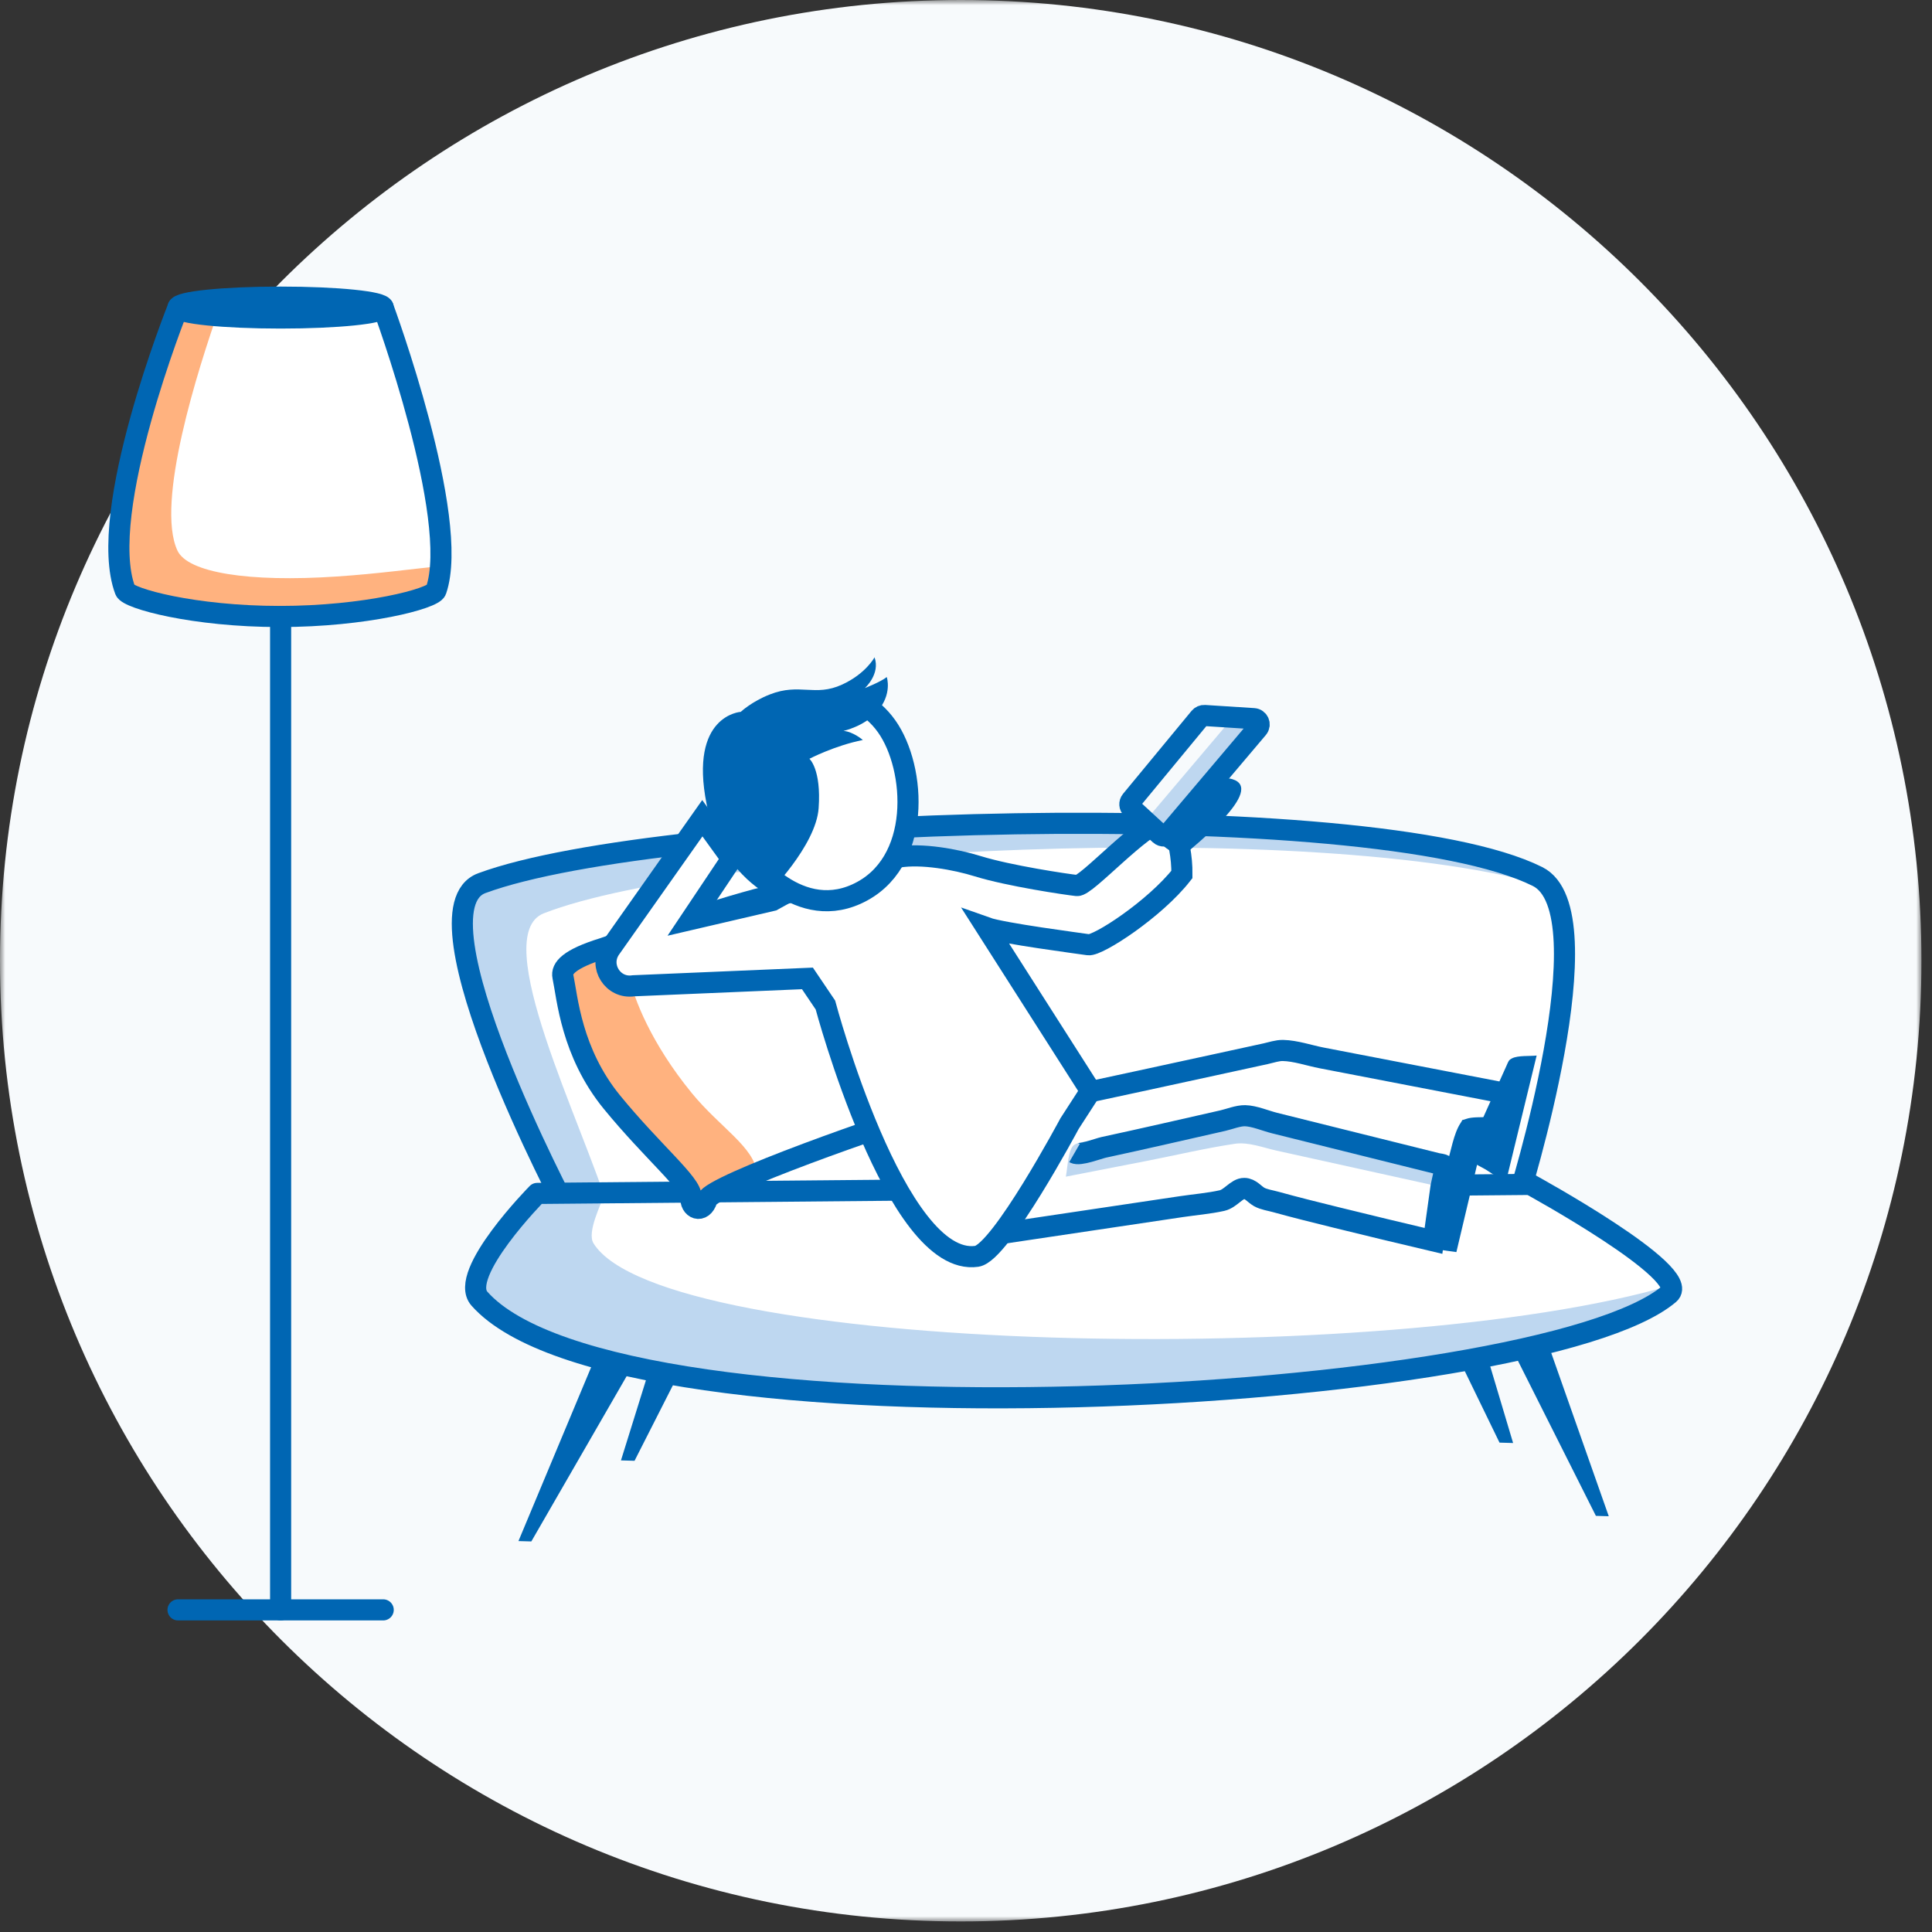 <?xml version="1.0" encoding="UTF-8"?>
<svg width="183px" height="183px" viewBox="0 0 183 183" version="1.1" xmlns="http://www.w3.org/2000/svg" xmlns:xlink="http://www.w3.org/1999/xlink">
    <rect x="0" y="0" width="183" height="183" fill="#333333" stroke="none"/>
    <title>illu_sofa-und-lampe-im-kreis_duotone</title>
    <defs>
        <polygon id="path-1" points="0 0 182 0 182 182 0 182"></polygon>
    </defs>
    <g id="Symbols" stroke="none" stroke-width="1" fill="none" fill-rule="evenodd">
        <g id="Group-74">
            <g id="Group-3">
                <mask id="mask-2" fill="white">
                    <use xlink:href="#path-1"></use>
                </mask>
                <g id="Clip-2"></g>
                <path d="M182,91 C182,141.258 141.258,182 91,182 C40.742,182 0,141.258 0,91 C0,40.742 40.742,-0 91,-0 C141.258,-0 182,40.742 182,91" id="Fill-1" fill="#F7FAFC" mask="url(#mask-2)"></path>
            </g>
            <g id="Group-6" transform="translate(11.258, 28.144)">
                <g id="Group-5" transform="translate(0, 0)">
                    <path d="M5.606,0.989 C5.606,0.989 -2.179,20.412 0.599,27.778 C0.892,28.551 7.191,29.276 15.322,29.276 C23.453,29.276 29.775,28.56 30.044,27.778 C32.407,20.947 25.039,0.989 25.039,0.989 L5.606,0.989 Z" id="Fill-4" fill="#FFFFFF"></path>
                    <path d="M20.665,26.461 C12.256,27.026 6.511,26.093 5.545,24 C3.46,19.481 7.465,6.882 9.541,0.989 L5.606,0.989 C5.606,0.989 -2.179,20.413 0.6,27.778 C0.892,28.551 7.104,30.25 15.235,30.25 C23.366,30.25 29.775,28.56 30.045,27.778 C30.272,27.123 30.407,26.344 30.47,25.477 C27.872,25.734 24.549,26.202 20.665,26.461" id="Fill-6" fill="#FFB27F"></path>
                    <line x1="5.606" y1="124.344" x2="25.039" y2="124.344" id="Stroke-8" stroke="#0066B3" stroke-width="2" stroke-linecap="round" stroke-linejoin="round"></line>
                    <line x1="15.322" y1="30.25" x2="15.322" y2="124.344" id="Stroke-10" stroke="#0066B3" stroke-width="2" stroke-linecap="round" stroke-linejoin="round"></line>
                    <path d="M25.039,0.989 C25.039,1.535 20.689,1.978 15.322,1.978 C9.957,1.978 5.605,1.535 5.605,0.989 C5.605,0.444 9.957,-2.07810976e-16 15.322,-2.07810976e-16 C20.689,-2.07810976e-16 25.039,0.444 25.039,0.989 Z" id="Stroke-12" stroke="#0066B3" stroke-width="2" stroke-linecap="round" stroke-linejoin="round"></path>
                    <path d="M25.039,0.989 C25.039,0.989 32.407,20.947 30.046,27.778 C29.775,28.56 23.366,30.25 15.234,30.25 C7.103,30.25 0.892,28.551 0.6,27.778 C-2.179,20.412 5.605,0.989 5.605,0.989" id="Stroke-14" stroke="#0066B3" stroke-width="2" stroke-linecap="round" stroke-linejoin="round"></path>
                </g>
                <g id="Group-4" transform="translate(32.534, 34.117)">
                    <g id="Group-2" transform="translate(0, 15.721)">
                        <polygon id="Fill-16" fill="#0066B3" points="14.877 45.121 19.664 45.26 6.536 68.024 5.316 67.989"></polygon>
                        <polygon id="Fill-18" fill="#0066B3" points="100.353 42.251 95.564 42.111 107.372 65.601 108.591 65.637"></polygon>
                        <polygon id="Fill-20" fill="#0066B3" points="93.619 38.9 88.57 38.752 98.243 58.664 99.53 58.701"></polygon>
                        <polygon id="Fill-22" fill="#0066B3" points="21.087 40.896 26.135 41.044 16.312 60.385 15.026 60.348"></polygon>
                        <path d="M9.948,36.724 C9.948,36.724 -5.14,8.254 1.847,5.671 C19.012,-0.673 86.19,-2.769 101.844,5.043 C108.54,8.384 99.948,35.729 99.948,35.729 L9.948,36.724 Z" id="Fill-24" fill="#FFFFFF"></path>
                        <path d="M7.723,8.525 C23.508,2.37 81.37,-0.553 102.936,6.031 C102.651,5.607 102.294,5.267 101.846,5.043 C86.191,-2.768 19.012,-0.673 1.846,5.672 C-5.139,8.253 9.948,36.723 9.948,36.723 L13.94,36.817 C11.429,28.499 2.387,10.604 7.723,8.525" id="Fill-26" fill="#BED7F0"></path>
                        <path d="M9.948,36.724 C9.948,36.724 -5.14,8.254 1.847,5.671 C19.012,-0.673 86.19,-2.769 101.844,5.043 C108.54,8.384 99.948,35.729 99.948,35.729 L9.948,36.724 Z" id="Stroke-28" stroke="#0066B3" stroke-width="2" stroke-linecap="round" stroke-linejoin="round"></path>
                        <path d="M7.092,35.06 C7.092,35.06 -0.444,42.7 1.618,45.028 C14.828,59.931 101.992,55.042 114.313,44.582 C116.591,42.648 101.15,34.206 101.15,34.206 L7.092,35.06 Z" id="Fill-30" fill="#FFFFFF"></path>
                        <path d="M12.429,39.792 C11.761,38.722 13.192,36.044 13.417,35.172 C13.573,34.563 7.092,35.06 7.092,35.06 C7.092,35.06 -0.445,42.7 1.618,45.027 C14.828,59.93 101.992,55.042 114.313,44.582 C114.557,44.375 114.613,44.092 114.53,43.756 C87.329,51.745 18.986,50.286 12.429,39.792" id="Fill-32" fill="#BED7F0"></path>
                        <path d="M7.092,35.06 C7.092,35.06 -0.444,42.7 1.618,45.028 C14.828,59.931 101.992,55.042 114.313,44.582 C116.591,42.648 101.15,34.206 101.15,34.206 L7.092,35.06 Z" id="Stroke-34" stroke="#0066B3" stroke-width="2" stroke-linecap="round" stroke-linejoin="round"></path>
                        <path d="M13.35,11.842 C13.35,11.842 22.024,8.778 27.895,7.195 C30.969,6.364 35.947,6.228 37.643,6.542 C40.125,6.999 45.179,12.618 46.989,15.728 C48.818,18.869 50.375,23.998 51.248,26.29 C51.687,27.439 47.471,26.392 44.98,27.078 C40.659,28.265 23.607,34.26 23.177,35.641 C22.749,37.022 21.526,36.523 21.652,35.36 C21.778,34.198 18.042,31.146 14.175,26.421 C10.311,21.695 9.949,16.51 9.527,14.515 C9.369,13.765 10.058,12.857 13.35,11.842" id="Fill-36" fill="#FFFFFF"></path>
                        <path d="M21.737,25.557 C17.87,20.831 16.248,16.585 15.825,14.592 C15.666,13.84 16.355,12.932 19.648,11.918 C19.648,11.918 28.323,8.854 34.194,7.27 C35.284,6.976 36.614,6.77 37.952,6.64 C37.85,6.603 37.746,6.561 37.643,6.542 C35.947,6.228 30.969,6.364 27.896,7.193 C22.024,8.778 13.35,11.842 13.35,11.842 C10.058,12.857 9.368,13.765 9.528,14.515 C9.95,16.51 10.311,21.696 14.176,26.421 C18.042,31.146 21.778,34.196 21.652,35.36 C21.525,36.524 22.749,37.022 23.178,35.641 C23.318,35.19 25.24,34.245 27.906,33.136 C27.675,30.686 24.397,28.809 21.737,25.557" id="Fill-38" fill="#FFB27F"></path>
                        <path d="M13.35,11.842 C13.35,11.842 22.024,8.778 27.895,7.195 C30.969,6.364 35.947,6.228 37.643,6.542 C40.125,6.999 45.179,12.618 46.989,15.728 C48.818,18.869 50.375,23.998 51.248,26.29 C51.687,27.439 47.471,26.392 44.98,27.078 C40.659,28.265 23.607,34.26 23.177,35.641 C22.749,37.022 21.526,36.523 21.652,35.36 C21.778,34.198 18.042,31.146 14.175,26.421 C10.311,21.695 9.949,16.51 9.527,14.515 C9.369,13.765 10.058,12.857 13.35,11.842 Z" id="Stroke-40" stroke="#0066B3" stroke-width="2" stroke-linecap="round" stroke-linejoin="round"></path>
                    </g>
                    <g id="Group" transform="translate(13.606, 0)">
                        <path d="M84.799,41.028 C78.908,39.893 73.016,38.756 67.125,37.62 C65.699,37.345 64.118,36.736 62.677,37.032 C59.48,37.688 56.301,38.434 53.112,39.126 C51.133,39.556 49.153,39.985 47.17,40.401 C46.536,40.534 45.085,41.135 44.435,40.933 C44.531,40.945 44.625,40.956 44.719,40.966 C44.046,40.912 43.314,42.696 42.982,43.216 C41.817,45.044 40.654,46.871 39.49,48.698 C37.789,51.369 36.087,52.362 34.386,55.032 C41.519,53.825 56.661,52.445 60.415,50.59 C60.93,50.337 69.298,52.909 71.18,53.334 C75.02,54.2 75.875,54.782 79.725,55.594 C79.763,54.338 80.686,49.063 81.087,47.995 C81.181,47.743 84.507,42.37 84.799,41.028" id="Fill-42" fill="#FFFFFF"></path>
                        <path d="M35.749,43.266 C36.288,43.434 37.508,42.931 38.037,42.821 C39.912,42.432 41.785,42.03 43.659,41.628 C48.284,40.637 52.907,39.633 57.53,38.627 C59.186,38.267 60.842,37.905 62.499,37.545 C63.025,37.429 63.594,37.228 64.127,37.24 C65.316,37.264 66.636,37.723 67.798,37.947 C70.015,38.375 72.232,38.803 74.45,39.23 C78.125,39.939 81.798,40.647 85.472,41.355 C84.992,43.568 84.513,45.782 84.032,47.995" id="Stroke-44" stroke="#0066B3" stroke-width="2"></path>
                        <path d="M85.23,49.747 L88.154,37.721 C87.516,37.794 86.382,37.695 85.821,37.987 C85.493,38.158 85.49,38.256 85.302,38.676 L82.92,43.972 C82.557,44.778 82.194,45.586 81.831,46.392 C81.747,46.58 81.398,47.113 81.447,47.302 C81.535,47.642 83.033,48.327 83.329,48.518 C83.963,48.926 84.596,49.336 85.23,49.747" id="Fill-46" fill="#0066B3"></path>
                        <path d="M43.56,49.194 C43.721,48.412 43.767,46.541 44.366,46.175 C45.12,45.716 46.859,45.785 47.726,45.638 C51.242,45.044 54.751,44.424 58.261,43.802 C58.811,43.705 59.453,43.493 60.011,43.526 C60.846,43.576 61.792,43.992 62.597,44.202 C66.175,45.137 69.751,46.071 73.328,47.005 C74.882,47.411 76.434,47.817 77.988,48.223 C79.204,48.54 78.91,48.784 78.983,50.141 C73.829,49.003 68.675,47.866 63.521,46.727 C62.241,46.445 60.852,45.885 59.547,46.081 C56.736,46.503 53.94,47.172 51.151,47.715 C48.62,48.208 46.09,48.701 43.56,49.194" id="Fill-48" fill="#BED7F0"></path>
                        <path d="M44.38,46.951 C44.855,47.225 46.644,46.525 47.144,46.417 C49.072,46.003 50.996,45.57 52.919,45.136 C54.761,44.72 56.6,44.303 58.439,43.882 C59.079,43.734 59.876,43.408 60.532,43.42 C61.418,43.44 62.49,43.909 63.341,44.119 L68.868,45.496 C72.148,46.313 75.429,47.13 78.711,47.945 C78.837,47.977 79.309,48.019 79.38,48.126 C79.56,48.393 79.14,49.849 79.1,50.132 C78.861,51.847 78.621,53.563 78.382,55.278 C75.313,54.555 72.249,53.819 69.189,53.064 C67.263,52.588 65.334,52.113 63.42,51.582 C62.937,51.447 62.31,51.362 61.87,51.114 C61.422,50.861 61.042,50.314 60.462,50.308 C59.75,50.299 59.166,51.276 58.35,51.458 C57.092,51.738 55.767,51.843 54.493,52.033 C50.276,52.663 46.061,53.291 41.845,53.919 C38.949,54.351 36.054,54.783 33.158,55.216" id="Stroke-50" stroke="#0066B3" stroke-width="2"></path>
                        <path d="M80.551,56.338 C81.56,52.07 82.571,47.803 83.582,43.536 C82.939,43.594 82.063,43.507 81.466,43.727 C80.915,43.931 81.246,43.671 80.951,44.111 C80.278,45.118 80.032,46.851 79.65,47.992 C78.772,50.611 77.893,53.229 77.014,55.849 L80.551,56.338 Z" id="Fill-52" fill="#0066B3"></path>
                        <path d="M46.791,23.425 C46.458,23.81 35.652,24.007 35.584,24.535 C35.554,24.768 36.071,25.357 36.197,25.558 C36.799,26.52 37.401,27.482 38.003,28.443 C39.67,31.107 41.337,33.771 43.005,36.434 C43.65,37.466 44.296,38.499 44.942,39.531 C45.141,39.847 45.909,40.687 45.909,41.076 C45.909,41.313 45.446,41.783 45.311,41.979 C44.648,42.941 43.983,43.904 43.318,44.867 C40.587,48.825 37.855,52.782 35.125,56.739 C33.433,55.381 31.159,55.678 30.661,54.667 C29.899,53.118 26.298,48.475 25.775,46.832 C24.608,43.177 22.69,39.123 21.523,35.468 C21.523,35.468 14.211,23.813 16.514,23.475 C18.637,23.164 23.089,21.546 24.251,19.742 C24.429,19.464 24.771,18.647 25.07,18.514 C25.58,18.288 27.152,18.838 27.705,18.924 C28.47,19.044 28.589,19.099 29.218,18.801 C30.039,18.411 46.791,23.425 46.791,23.425" id="Fill-54" fill="#FFFFFF"></path>
                        <path d="M28.708,18.834 C30.895,18.467 33.107,19.131 35.225,19.79 C38.164,20.7 41.678,20.707 44.618,21.619 C45.58,21.918 50.966,16.463 53.231,15.924 C53.406,15.883 54.568,18.918 54.553,20.569 C51.063,24.608 47.189,26.951 45.69,27.225 C44.799,27.388 37.541,26.146 36.044,25.613 C36.738,26.487 37.431,27.362 38.125,28.237 L30.905,29.127 L28.708,18.834 Z" id="Fill-56" fill="#FFFFFF"></path>
                        <path d="M21.134,3.976 C21.134,3.976 25.11,4.469 26.58,6.526 C29.39,10.465 29.994,19.61 23.713,22.433 C17.819,25.083 13.303,18.431 13.303,18.431 L21.134,3.976 Z" id="Fill-58" fill="#FFFFFF"></path>
                        <path d="M23.374,4.011 C23.374,4.011 25.111,4.469 26.579,6.526 C29.39,10.465 29.994,19.61 23.713,22.433 C17.819,25.083 13.303,18.43 13.303,18.43" id="Stroke-60" stroke="#0066B3" stroke-width="2" stroke-linejoin="round"></path>
                        <path d="M25.439,-1.14397763e-14 C25.439,-1.14397763e-14 24.611,1.559 22.355,2.588 C19.784,3.763 18.367,2.405 15.527,3.515 C13.806,4.187 12.767,5.166 12.767,5.166 C12.767,5.166 7.854,5.46 9.531,13.898 C10.791,20.235 15.301,22.436 15.301,22.436 C15.301,22.436 19.891,17.871 20.144,14.29 C20.406,10.587 19.27,9.611 19.27,9.611 C19.27,9.611 21.653,8.366 24.332,7.832 C24.332,7.832 23.419,7.044 22.499,6.971 C22.499,6.971 24.451,6.541 25.664,5.181 C27.161,3.499 26.597,1.869 26.597,1.869 C26.049,2.318 24.522,2.916 24.522,2.916 C24.522,2.916 26.004,1.587 25.439,-1.14397763e-14" id="Fill-62" fill="#0066B3"></path>
                        <path d="M9.129,15.242 L0.389,27.627 C-0.706,29.257 0.662,31.412 2.604,31.114 L22.893,30.614 L16.575,23.076 L8.07,24.823 L11.907,19.085 L9.129,15.242 Z" id="Fill-64" fill="#FFFFFF"></path>
                        <path d="M17.293,22.189 L15.774,23.03 L8.07,24.823 L11.907,19.086 L9.128,15.241 L0.39,27.626 C-0.706,29.257 0.662,31.412 2.604,31.113 L19.083,30.414 L20.785,32.934 C20.785,32.934 27.42,57.832 35.123,56.739 C37.37,56.42 43.906,44.175 43.906,44.175 L45.909,41.076 L36.044,25.613 C37.541,26.147 44.901,27.106 45.69,27.225 C46.587,27.36 51.989,23.848 54.553,20.569 C54.569,18.919 54.261,17.264 53.654,15.729 C53.602,15.603 53.543,15.469 53.429,15.396 C53.278,15.299 53.081,15.339 52.906,15.381 C50.641,15.919 45.497,21.715 44.618,21.619 C43.616,21.512 38.164,20.7 35.224,19.79 C33.108,19.131 29.891,18.557 27.705,18.924" id="Stroke-66" stroke="#0066B3" stroke-width="2"></path>
                        <path d="M54.409,19.024 C55.878,17.742 62.495,12.493 59.325,11.54 C57.31,10.934 53.509,13.872 52.401,15.66 C51.3,17.437 53.422,18.186 54.409,19.024" id="Fill-68" fill="#0066B3"></path>
                        <path d="M58.52,6.716 C58.812,6.369 58.586,5.838 58.134,5.809 L56.266,5.69 C56.379,5.57 56.534,5.5 56.698,5.511 L61.354,5.809 C61.806,5.838 62.032,6.369 61.74,6.716 L53.262,16.73 C53.06,16.97 52.7,16.993 52.468,16.781 L51.082,15.504 L58.52,6.716 Z" id="Fill-70" fill="#BED7F0"></path>
                        <path d="M49.8,14.323 L52.468,16.78 C52.7,16.993 53.06,16.97 53.262,16.731 L61.739,6.715 C62.032,6.37 61.806,5.838 61.353,5.809 L56.698,5.511 C56.522,5.5 56.35,5.574 56.238,5.71 L49.749,13.567 C49.561,13.792 49.584,14.124 49.8,14.323 Z" id="Stroke-72" stroke="#0066B3" stroke-width="2" stroke-linecap="round" stroke-linejoin="round"></path>
                    </g>
                </g>
            </g>
        </g>
    </g>
</svg>